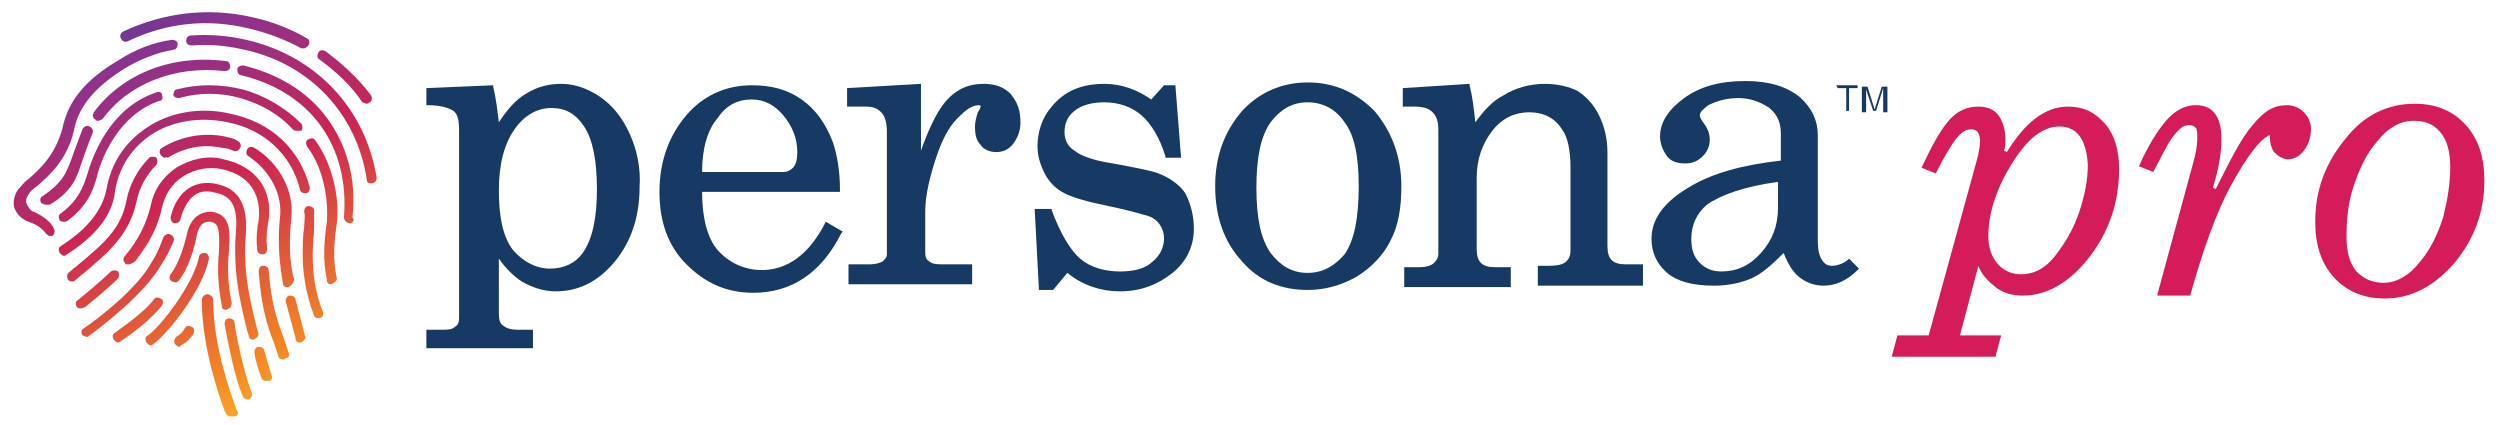 <?xml version="1.0" encoding="utf-8"?>
<!-- Generator: Adobe Illustrator 23.0.3, SVG Export Plug-In . SVG Version: 6.00 Build 0)  -->
<svg version="1.1" id="Layer_1" xmlns="http://www.w3.org/2000/svg" xmlns:xlink="http://www.w3.org/1999/xlink" x="0px" y="0px"
	 viewBox="0 0 175.9 29.9" style="enable-background:new 0 0 175.9 29.9;" xml:space="preserve">
<style type="text/css">
	.st0{fill:#173A64;}
	.st1{fill:url(#SVGID_1_);}
	.st2{fill:url(#SVGID_2_);}
	.st3{fill:url(#SVGID_3_);}
	.st4{fill:url(#SVGID_4_);}
	.st5{fill:url(#SVGID_5_);}
	.st6{fill:url(#SVGID_6_);}
	.st7{fill:url(#SVGID_7_);}
	.st8{fill:url(#SVGID_8_);}
	.st9{fill:url(#SVGID_9_);}
	.st10{fill:url(#SVGID_10_);}
	.st11{fill:url(#SVGID_11_);}
	.st12{fill:url(#SVGID_12_);}
	.st13{fill:url(#SVGID_13_);}
	.st14{fill:url(#SVGID_14_);}
	.st15{fill:url(#SVGID_15_);}
	.st16{fill:url(#SVGID_16_);}
	.st17{fill:url(#SVGID_17_);}
	.st18{fill:url(#SVGID_18_);}
	.st19{fill:url(#SVGID_19_);}
	.st20{fill:url(#SVGID_20_);}
	.st21{fill:url(#SVGID_21_);}
	.st22{fill:url(#SVGID_22_);}
	.st23{fill:url(#SVGID_23_);}
	.st24{fill:url(#SVGID_24_);}
	.st25{fill:url(#SVGID_25_);}
	.st26{fill:url(#SVGID_26_);}
	.st27{fill:url(#SVGID_27_);}
	.st28{fill:url(#SVGID_28_);}
	.st29{enable-background:new    ;}
	.st30{fill:#D41C5A;}
</style>
<g>
	<g>
		<g>
			<path class="st0" d="M44.3,9.4c-0.5-1.1-1.2-2-2.1-2.6c-0.9-0.6-1.8-0.9-2.7-0.9S37.8,6.1,37,6.6c-0.7,0.4-1.3,1.1-1.9,2
				c-0.1-0.8-0.2-1.7-0.4-2.5V6L30,6.2v1.2h0.1c0.9,0,1.5,0.2,1.8,0.4c0.3,0.2,0.4,0.7,0.4,1.3v13.3c0,0.3-0.1,0.5-0.3,0.6
				c-0.2,0.2-0.5,0.2-1,0.2h-1v1.3h7.5v-1.3h-1.1c-0.4,0-0.8-0.1-1-0.3c-0.2-0.1-0.3-0.4-0.3-0.8v-3.9c0.5,0.7,1,1.2,1.6,1.6
				c0.7,0.4,1.5,0.7,2.4,0.7c1.5,0,2.8-0.6,3.9-1.8c1.3-1.4,2-3.3,2-5.5C45.1,11.8,44.8,10.5,44.3,9.4z M38.7,18.9
				c-1,0-1.9-0.5-2.6-1.3c-0.7-0.9-1-2.3-1-4.2c0-1.9,0.4-3.3,1.1-4.3c0.7-1,1.6-1.5,2.6-1.5s1.7,0.4,2.3,1.3s0.9,2.4,0.9,4.4
				s-0.3,3.5-1,4.5C40.5,18.5,39.7,18.9,38.7,18.9z"/>
		</g>
		<g>
			<path class="st0" d="M58.1,15.6L58,15.8c-1.1,2.1-2.6,3.2-4.4,3.2c-1.2,0-2.3-0.5-3.1-1.4c-0.7-0.8-1.1-2.2-1.1-4.1h9.7v-0.1
				c0-1.4-0.2-2.5-0.5-3.4c-0.5-1.3-1.2-2.3-2.2-3s-2.1-1-3.5-1c-1.8,0-3.4,0.7-4.6,2.1c-1.2,1.4-1.9,3.2-1.9,5.4
				c0,2.1,0.6,3.8,1.9,5.1c1.3,1.3,2.8,2,4.7,2c2.7,0,4.8-1.4,6.2-4.2l0.1-0.1L58.1,15.6z M52.9,7c0.9,0,1.6,0.4,2.2,1.1
				c0.6,0.7,1,1.6,1,2.6c0,0.5-0.1,0.9-0.3,1.1s-0.4,0.3-0.7,0.3h-5.7c0-1.7,0.4-3,1.1-3.8C51.1,7.4,51.9,7,52.9,7z"/>
		</g>
		<g>
			<path class="st0" d="M71.8,8.6c0,0.6-0.2,1.1-0.5,1.5s-0.7,0.6-1.2,0.6s-0.9-0.2-1.1-0.5c-0.3-0.3-0.4-0.7-0.4-1.3
				c0-0.3,0.1-0.7,0.2-1C69,7.6,69,7.5,69,7.5s0-0.1-0.1-0.1c-0.4,0-0.8,0.2-1.3,0.7c-0.7,0.6-1.2,1.5-1.6,2.6
				c-0.6,1.7-0.9,3.1-0.9,4.2v2.9c0,0.3,0.1,0.5,0.3,0.6c0.2,0.2,0.6,0.2,1.1,0.2h1.9V20h-8.7v-1.4h1.5c0.4,0,0.7-0.1,0.9-0.2
				c0.2-0.2,0.3-0.3,0.3-0.5V9.3c0-0.6-0.1-1.1-0.4-1.4c-0.3-0.3-0.6-0.4-1.1-0.4h-1.3V6.2l5.2-0.3v4.7c0.5-1.4,1-2.5,1.6-3.3
				c0.8-1,1.7-1.4,2.8-1.4c0.8,0,1.4,0.2,1.9,0.7C71.6,7.2,71.8,7.8,71.8,8.6z"/>
		</g>
		<g>
			<path class="st0" d="M84,16.1c0,1.2-0.5,2.3-1.5,3.1c-1,0.8-2.2,1.3-3.7,1.3c-1.3,0-2.6-0.4-3.7-1.3l-1,1.2h-1l-0.3-5.7H74v0.1
				c0.6,1.6,1.3,2.8,2,3.4s1.7,0.9,2.8,0.9c1,0,1.8-0.2,2.3-0.7c0.5-0.4,0.8-1,0.8-1.6c0-0.4-0.1-0.7-0.3-1
				c-0.2-0.3-0.5-0.5-0.8-0.6c-0.4-0.1-1.3-0.4-2.8-0.7c-1.5-0.3-2.5-0.6-3.1-0.9s-1.1-0.8-1.4-1.4S73,11,73,10.3c0-1,0.3-2,1-2.8
				c0.9-1.1,2.1-1.6,3.7-1.6C78.9,5.9,80,6.3,81,7l0.9-1h0.8l0.4,5.1H82V11c-0.4-1.3-1-2.3-1.7-2.9s-1.6-0.9-2.6-0.9
				c-0.9,0-1.6,0.2-2.1,0.6c-0.5,0.4-0.7,0.9-0.7,1.5c0,0.5,0.2,1,0.7,1.3c0.5,0.4,1.4,0.7,2.7,0.9c1.6,0.3,2.7,0.5,3.2,0.7
				c0.8,0.3,1.5,0.8,1.9,1.4C83.8,14.4,84,15.2,84,16.1z"/>
		</g>
		<g>
			<path class="st0" d="M96.7,7.8c-1.3-1.3-2.8-2-4.7-2c-1.8,0-3.4,0.7-4.6,2c-1.2,1.4-1.9,3.1-1.9,5.3c0,2.1,0.6,3.9,1.9,5.3
				c1.2,1.4,2.8,2,4.6,2c1.2,0,2.3-0.3,3.4-0.9c1-0.6,1.9-1.5,2.4-2.5c0.6-1.1,0.8-2.4,0.8-3.9C98.6,11,97.9,9.2,96.7,7.8z M92,19.2
				c-1.1,0-1.9-0.5-2.6-1.4c-0.7-1-1-2.5-1-4.6s0.3-3.6,1-4.6c0.7-0.9,1.5-1.4,2.6-1.4s2,0.5,2.6,1.4c0.7,0.9,1,2.4,1,4.5
				c0,2.2-0.3,3.8-1,4.8C93.9,18.7,93.1,19.2,92,19.2z"/>
		</g>
		<g>
			<path class="st0" d="M115.6,18.7v1.4h-7.4v-1.4h0.8c0.6,0,1-0.1,1.2-0.3c0.2-0.2,0.3-0.4,0.3-0.8v-5.8c0-1.2-0.2-2.2-0.6-2.7
				c-0.5-0.8-1.3-1.2-2.3-1.2s-1.9,0.4-2.6,1.3c-0.7,0.9-1.1,2-1.1,3.3v5c0,0.5,0.1,0.8,0.3,1c0.2,0.2,0.5,0.3,1,0.3h1.1v1.4h-7.5
				v-1.4h1.1c0.4,0,0.8-0.1,1-0.3c0.2-0.2,0.3-0.4,0.3-0.6V9.1c0-0.5-0.1-0.9-0.4-1.2c-0.3-0.3-0.7-0.4-1.3-0.4h-0.8V6.2l4.7-0.3V6
				c0.2,0.8,0.3,1.6,0.4,2.6c0.6-0.8,1.2-1.5,2-1.9c0.8-0.5,1.8-0.8,2.9-0.8c0.9,0,1.7,0.2,2.3,0.5c0.6,0.4,1.1,0.9,1.5,1.7
				s0.6,1.7,0.6,2.6v6.6c0,0.5,0.1,0.8,0.3,1c0.2,0.2,0.5,0.3,1,0.3h1.2V18.7z"/>
		</g>
		<g>
			<path class="st0" d="M130.1,18.2l-0.1,0.1c-0.4,0.3-0.8,0.4-1.1,0.4s-0.5-0.1-0.7-0.4s-0.3-0.7-0.3-1.4V9.5c0-1-0.4-1.9-1.3-2.7
				c-0.9-0.7-2.1-1.1-3.8-1.1c-1.8,0-3.2,0.4-4.3,1.2c-1.1,0.8-1.7,1.7-1.7,2.7c0,0.5,0.2,1,0.5,1.4s0.8,0.5,1.3,0.5
				s0.9-0.2,1.2-0.5c0.3-0.3,0.5-0.7,0.5-1.2c0-0.3-0.1-0.7-0.4-1.1c-0.3-0.4-0.3-0.5-0.3-0.6c0-0.2,0.2-0.4,0.6-0.7
				c0.6-0.3,1.3-0.5,2.1-0.5c0.9,0,1.6,0.3,2.2,0.7c0.6,0.5,0.8,1.1,0.8,1.8v1.9c-2.7,0.3-4.9,0.9-6.5,1.9c-1.7,1-2.6,2.2-2.6,3.6
				c0,1,0.4,1.8,1.1,2.4s1.8,0.9,3.3,0.9c1,0,1.9-0.2,2.6-0.5s1.4-0.9,2.3-1.8c0.3,0.8,0.7,1.4,1.1,1.7c0.5,0.4,1.1,0.6,1.7,0.6
				c0.9,0,1.7-0.4,2.4-1.1l0.1-0.1L130.1,18.2z M121.1,19.1c-0.6,0-1.1-0.2-1.5-0.6s-0.6-0.9-0.6-1.7c0-1,0.4-1.8,1.1-2.4
				c1-0.7,2.7-1.3,5-1.6v1.8c0,1.3-0.4,2.3-1.2,3.2C123.1,18.7,122.2,19.1,121.1,19.1z"/>
		</g>
	</g>
	<g>
		<g>
			<g>
				
					<linearGradient id="SVGID_1_" gradientUnits="userSpaceOnUse" x1="1.935" y1="1613.981" x2="17.641" y2="1649.755" gradientTransform="matrix(1 0 0 1 0 -1617)">
					<stop  offset="7.411859e-03" style="stop-color:#204496"/>
					<stop  offset="0.243" style="stop-color:#893390"/>
					<stop  offset="0.504" style="stop-color:#CC2453"/>
					<stop  offset="0.835" style="stop-color:#F58822"/>
					<stop  offset="0.991" style="stop-color:#FFC82D"/>
				</linearGradient>
				<path class="st1" d="M10.6,24.3c-0.1,0-0.2-0.1-0.3-0.2c-0.1-0.2-0.1-0.4,0.1-0.5c0.9-0.6,3.2-3.6,3.6-5.5
					c0-0.2,0.2-0.3,0.4-0.3s0.3,0.2,0.3,0.4c-0.4,2.1-2.8,5.2-3.9,6C10.7,24.3,10.6,24.3,10.6,24.3z"/>
			</g>
			<g>
				
					<linearGradient id="SVGID_2_" gradientUnits="userSpaceOnUse" x1="-0.921" y1="1615.235" x2="14.785" y2="1651.009" gradientTransform="matrix(1 0 0 1 0 -1617)">
					<stop  offset="7.411859e-03" style="stop-color:#204496"/>
					<stop  offset="0.243" style="stop-color:#893390"/>
					<stop  offset="0.504" style="stop-color:#CC2453"/>
					<stop  offset="0.835" style="stop-color:#F58822"/>
					<stop  offset="0.991" style="stop-color:#FFC82D"/>
				</linearGradient>
				<path class="st2" d="M8.3,24.1c-0.1,0-0.2-0.1-0.3-0.2c-0.1-0.2-0.1-0.4,0.1-0.5c0.7-0.5,2.1-1.5,2.7-2.3
					c0.1-0.2,0.3-0.2,0.5-0.1s0.2,0.3,0.1,0.5c-0.7,0.9-2.1,2-2.9,2.5C8.4,24.1,8.3,24.1,8.3,24.1z"/>
			</g>
			<g>
				
					<linearGradient id="SVGID_3_" gradientUnits="userSpaceOnUse" x1="1.381" y1="1614.224" x2="17.087" y2="1649.999" gradientTransform="matrix(1 0 0 1 0 -1617)">
					<stop  offset="7.411859e-03" style="stop-color:#204496"/>
					<stop  offset="0.243" style="stop-color:#893390"/>
					<stop  offset="0.504" style="stop-color:#CC2453"/>
					<stop  offset="0.835" style="stop-color:#F58822"/>
					<stop  offset="0.991" style="stop-color:#FFC82D"/>
				</linearGradient>
				<path class="st3" d="M12.6,24.4c-0.1,0-0.2-0.1-0.3-0.2c-0.1-0.2,0-0.4,0.1-0.5c0,0,0.4-0.2,0.6-0.6c0.1-0.2,0.3-0.2,0.5-0.1
					s0.2,0.3,0.1,0.5c-0.3,0.5-0.8,0.8-0.9,0.8C12.7,24.4,12.7,24.4,12.6,24.4z"/>
			</g>
		</g>
		<g>
			
				<linearGradient id="SVGID_4_" gradientUnits="userSpaceOnUse" x1="2.936" y1="1613.542" x2="18.642" y2="1649.316" gradientTransform="matrix(1 0 0 1 0 -1617)">
				<stop  offset="7.411859e-03" style="stop-color:#204496"/>
				<stop  offset="0.243" style="stop-color:#893390"/>
				<stop  offset="0.504" style="stop-color:#CC2453"/>
				<stop  offset="0.835" style="stop-color:#F58822"/>
				<stop  offset="0.991" style="stop-color:#FFC82D"/>
			</linearGradient>
			<path class="st4" d="M16.2,29.3c-0.1,0-0.3-0.1-0.3-0.2c0-0.1-0.1-0.1-0.1-0.2c-0.4-1.1-1.6-4.5-1.6-7.8c0-0.2,0.2-0.4,0.4-0.4
				s0.4,0.2,0.4,0.4c0,3.2,1.2,6.5,1.6,7.6c0,0.1,0.1,0.2,0.1,0.2c0.1,0.2,0,0.4-0.2,0.4C16.3,29.3,16.2,29.3,16.2,29.3z"/>
		</g>
		<g>
			
				<linearGradient id="SVGID_5_" gradientUnits="userSpaceOnUse" x1="3.999" y1="1613.075" x2="19.704" y2="1648.85" gradientTransform="matrix(1 0 0 1 0 -1617)">
				<stop  offset="7.411859e-03" style="stop-color:#204496"/>
				<stop  offset="0.243" style="stop-color:#893390"/>
				<stop  offset="0.504" style="stop-color:#CC2453"/>
				<stop  offset="0.835" style="stop-color:#F58822"/>
				<stop  offset="0.991" style="stop-color:#FFC82D"/>
			</linearGradient>
			<path class="st5" d="M17.4,28.1c-0.1,0-0.3-0.1-0.3-0.2c-0.5-1-1-3.5-1.3-5.1c0-0.2,0.1-0.4,0.3-0.4c0.2,0,0.4,0.1,0.4,0.3
				c0.2,1.5,0.8,3.9,1.2,4.9c0.1,0.2,0,0.4-0.2,0.5H17.4z"/>
		</g>
		<g>
			
				<linearGradient id="SVGID_6_" gradientUnits="userSpaceOnUse" x1="10.945" y1="1610.025" x2="26.651" y2="1645.8" gradientTransform="matrix(1 0 0 1 0 -1617)">
				<stop  offset="7.411859e-03" style="stop-color:#204496"/>
				<stop  offset="0.243" style="stop-color:#893390"/>
				<stop  offset="0.504" style="stop-color:#CC2453"/>
				<stop  offset="0.835" style="stop-color:#F58822"/>
				<stop  offset="0.991" style="stop-color:#FFC82D"/>
			</linearGradient>
			<path class="st6" d="M22.4,22.4c-0.1,0-0.3-0.1-0.3-0.2c-0.6-1.5-0.8-3.1-0.8-4.2c0-0.7,0-1.4,0.1-2c0-0.4,0.1-0.8,0-1.1
				c0-0.2,0.1-0.4,0.3-0.4c0.2,0,0.4,0.1,0.4,0.3c0,0.3,0,0.7,0,1.2c0,0.5-0.1,1.2-0.1,1.9c0,1.1,0.1,2.5,0.7,4
				c0.1,0.2,0,0.4-0.2,0.5C22.5,22.3,22.4,22.4,22.4,22.4z"/>
		</g>
		<g>
			
				<linearGradient id="SVGID_7_" gradientUnits="userSpaceOnUse" x1="4.457" y1="1612.874" x2="20.163" y2="1648.648" gradientTransform="matrix(1 0 0 1 0 -1617)">
				<stop  offset="7.411859e-03" style="stop-color:#204496"/>
				<stop  offset="0.243" style="stop-color:#893390"/>
				<stop  offset="0.504" style="stop-color:#CC2453"/>
				<stop  offset="0.835" style="stop-color:#F58822"/>
				<stop  offset="0.991" style="stop-color:#FFC82D"/>
			</linearGradient>
			<path class="st7" d="M4.5,18c-0.1,0-0.2-0.1-0.3-0.2c-0.1-0.2-0.1-0.4,0.1-0.5c2.5-1.6,3-3.1,3.2-4C7.8,11.5,8.8,10,10.3,9
				c1.6-1.1,3.8-1.5,5.9-1c2.9,0.6,4.9,2.5,5.6,5.2c0,0.2-0.1,0.4-0.3,0.4c-0.2,0-0.4-0.1-0.4-0.3c-0.6-2.4-2.5-4.2-5.1-4.7
				c-1.9-0.4-3.9-0.1-5.4,0.9c-1.3,0.9-2.2,2.2-2.5,3.9c-0.1,1.1-0.7,2.8-3.4,4.5C4.6,18,4.5,18,4.5,18z"/>
		</g>
		<g>
			
				<linearGradient id="SVGID_8_" gradientUnits="userSpaceOnUse" x1="8.387" y1="1611.148" x2="24.093" y2="1646.923" gradientTransform="matrix(1 0 0 1 0 -1617)">
				<stop  offset="7.411859e-03" style="stop-color:#204496"/>
				<stop  offset="0.243" style="stop-color:#893390"/>
				<stop  offset="0.504" style="stop-color:#CC2453"/>
				<stop  offset="0.835" style="stop-color:#F58822"/>
				<stop  offset="0.991" style="stop-color:#FFC82D"/>
			</linearGradient>
			<path class="st8" d="M21.1,24.1c-0.2,0-0.3-0.1-0.3-0.3l-0.7-2.6c0-0.2,0.1-0.4,0.3-0.4c0.2,0,0.4,0.1,0.4,0.3l0.7,2.7
				C21.4,23.9,21.3,24.1,21.1,24.1L21.1,24.1z"/>
		</g>
		<g>
			
				<linearGradient id="SVGID_9_" gradientUnits="userSpaceOnUse" x1="9.933" y1="1610.47" x2="25.639" y2="1646.244" gradientTransform="matrix(1 0 0 1 0 -1617)">
				<stop  offset="7.411859e-03" style="stop-color:#204496"/>
				<stop  offset="0.243" style="stop-color:#893390"/>
				<stop  offset="0.504" style="stop-color:#CC2453"/>
				<stop  offset="0.835" style="stop-color:#F58822"/>
				<stop  offset="0.991" style="stop-color:#FFC82D"/>
			</linearGradient>
			<path class="st9" d="M20.2,20.2c-0.2,0-0.3-0.1-0.3-0.3c-0.2-1.2-0.4-2.7-0.2-4.6c0.2-1.6-0.7-3.3-2.2-4.3
				c-0.2-0.1-0.2-0.3-0.1-0.5s0.3-0.2,0.5-0.1c1.8,1.1,2.8,3.1,2.6,4.9c-0.2,1.9-0.1,3.3,0.2,4.4C20.6,20,20.4,20.2,20.2,20.2
				L20.2,20.2z"/>
		</g>
		<g>
			
				<linearGradient id="SVGID_10_" gradientUnits="userSpaceOnUse" x1="7.178" y1="1611.679" x2="22.884" y2="1647.454" gradientTransform="matrix(1 0 0 1 0 -1617)">
				<stop  offset="7.411859e-03" style="stop-color:#204496"/>
				<stop  offset="0.243" style="stop-color:#893390"/>
				<stop  offset="0.504" style="stop-color:#CC2453"/>
				<stop  offset="0.835" style="stop-color:#F58822"/>
				<stop  offset="0.991" style="stop-color:#FFC82D"/>
			</linearGradient>
			<path class="st10" d="M11.6,11.1c-0.1,0-0.2-0.1-0.3-0.2c-0.1-0.2-0.1-0.4,0.1-0.5c1.3-0.8,2.9-1.1,4.4-0.8
				c0.3,0.1,0.6,0.1,0.9,0.3c0.2,0.1,0.3,0.3,0.2,0.5c-0.1,0.2-0.3,0.3-0.5,0.2c-0.2-0.1-0.5-0.2-0.8-0.2c-1.3-0.3-2.7,0-3.8,0.7
				C11.7,11,11.7,11.1,11.6,11.1z"/>
		</g>
		<g>
			
				<linearGradient id="SVGID_11_" gradientUnits="userSpaceOnUse" x1="0.173" y1="1614.754" x2="15.879" y2="1650.529" gradientTransform="matrix(1 0 0 1 0 -1617)">
				<stop  offset="7.411859e-03" style="stop-color:#204496"/>
				<stop  offset="0.243" style="stop-color:#893390"/>
				<stop  offset="0.504" style="stop-color:#CC2453"/>
				<stop  offset="0.835" style="stop-color:#F58822"/>
				<stop  offset="0.991" style="stop-color:#FFC82D"/>
			</linearGradient>
			<path class="st11" d="M5.1,19.8c-0.1,0-0.2,0-0.3-0.1c-0.1-0.1-0.1-0.4,0-0.5c0.2-0.1,0.3-0.3,0.5-0.4c1.9-1.6,3.2-2.6,3.6-4.7
				c0.2-1.1,0.8-2.2,1.6-3c0.1-0.1,0.4-0.1,0.5,0s0.1,0.4,0,0.5c-0.7,0.7-1.2,1.6-1.4,2.6c-0.5,2.3-1.9,3.5-3.8,5.1
				c-0.2,0.1-0.3,0.3-0.5,0.4C5.2,19.8,5.2,19.8,5.1,19.8z"/>
		</g>
		<g>
			
				<linearGradient id="SVGID_12_" gradientUnits="userSpaceOnUse" x1="7.249" y1="1611.648" x2="22.955" y2="1647.422" gradientTransform="matrix(1 0 0 1 0 -1617)">
				<stop  offset="7.411859e-03" style="stop-color:#204496"/>
				<stop  offset="0.243" style="stop-color:#893390"/>
				<stop  offset="0.504" style="stop-color:#CC2453"/>
				<stop  offset="0.835" style="stop-color:#F58822"/>
				<stop  offset="0.991" style="stop-color:#FFC82D"/>
			</linearGradient>
			<path class="st12" d="M19.9,25.3c-0.1,0-0.3-0.1-0.3-0.2c-0.1-0.3-0.2-0.6-0.3-0.9c-0.5-1.3-0.9-2.5-1.1-5.1
				c0-0.2,0.1-0.4,0.3-0.4c0.2,0,0.4,0.1,0.4,0.3c0.2,2.5,0.6,3.5,1.1,4.9c0.1,0.3,0.2,0.6,0.3,0.9c0.1,0.2,0,0.4-0.2,0.4
				C20,25.3,20,25.3,19.9,25.3z"/>
		</g>
		<g>
			
				<linearGradient id="SVGID_13_" gradientUnits="userSpaceOnUse" x1="4.849" y1="1612.702" x2="20.555" y2="1648.476" gradientTransform="matrix(1 0 0 1 0 -1617)">
				<stop  offset="7.411859e-03" style="stop-color:#204496"/>
				<stop  offset="0.243" style="stop-color:#893390"/>
				<stop  offset="0.504" style="stop-color:#CC2453"/>
				<stop  offset="0.835" style="stop-color:#F58822"/>
				<stop  offset="0.991" style="stop-color:#FFC82D"/>
			</linearGradient>
			<path class="st13" d="M9,18.6c-0.1,0-0.2,0-0.2-0.1c-0.1-0.1-0.2-0.3,0-0.5c1-1.2,1.5-2.3,1.8-3.5c0.2-1.1,0.8-2,1.8-2.7
				c1-0.6,2.2-0.9,3.3-0.6c2.3,0.5,3.5,2.1,3.2,4.3l0,0c-0.1,0.5-0.2,1.2-0.1,2c0,0.2-0.1,0.4-0.3,0.4c-0.2,0-0.4-0.1-0.4-0.3
				c-0.1-0.8,0-1.7,0.1-2.1l0,0c0.2-1.9-0.7-3.2-2.6-3.6c-0.9-0.2-1.9,0-2.7,0.5s-1.3,1.3-1.5,2.2c-0.3,1.4-0.9,2.5-1.9,3.8
				C9.2,18.6,9.1,18.6,9,18.6z"/>
		</g>
		<g>
			
				<linearGradient id="SVGID_14_" gradientUnits="userSpaceOnUse" x1="-2.524" y1="1615.939" x2="13.182" y2="1651.713" gradientTransform="matrix(1 0 0 1 0 -1617)">
				<stop  offset="7.411859e-03" style="stop-color:#204496"/>
				<stop  offset="0.243" style="stop-color:#893390"/>
				<stop  offset="0.504" style="stop-color:#CC2453"/>
				<stop  offset="0.835" style="stop-color:#F58822"/>
				<stop  offset="0.991" style="stop-color:#FFC82D"/>
			</linearGradient>
			<path class="st14" d="M5.7,21.7c-0.1,0-0.2,0-0.3-0.1c-0.1-0.2-0.1-0.4,0.1-0.5c0,0,1.6-1.3,2.3-2c0.1-0.1,0.4-0.1,0.5,0
				s0.1,0.4,0,0.5c-0.7,0.7-2.3,2-2.3,2C5.8,21.7,5.7,21.7,5.7,21.7z"/>
		</g>
		<g>
			
				<linearGradient id="SVGID_15_" gradientUnits="userSpaceOnUse" x1="-0.65" y1="1615.116" x2="15.056" y2="1650.89" gradientTransform="matrix(1 0 0 1 0 -1617)">
				<stop  offset="7.411859e-03" style="stop-color:#204496"/>
				<stop  offset="0.243" style="stop-color:#893390"/>
				<stop  offset="0.504" style="stop-color:#CC2453"/>
				<stop  offset="0.835" style="stop-color:#F58822"/>
				<stop  offset="0.991" style="stop-color:#FFC82D"/>
			</linearGradient>
			<path class="st15" d="M6.1,23.7c-0.1,0-0.2-0.1-0.3-0.1c-0.1-0.2-0.1-0.4,0.1-0.5c0.9-0.6,3.8-2.8,4.8-4.7
				c0.4-0.6,0.6-1.2,0.8-1.7c0.1-0.2,0.3-0.3,0.5-0.2c0.2,0.1,0.3,0.3,0.2,0.5c-0.2,0.5-0.5,1.1-0.9,1.7c-1.1,1.9-3.9,4.1-5,4.9
				C6.2,23.7,6.2,23.7,6.1,23.7z"/>
		</g>
		<g>
			
				<linearGradient id="SVGID_16_" gradientUnits="userSpaceOnUse" x1="5.919" y1="1612.232" x2="21.625" y2="1648.006" gradientTransform="matrix(1 0 0 1 0 -1617)">
				<stop  offset="7.411859e-03" style="stop-color:#204496"/>
				<stop  offset="0.243" style="stop-color:#893390"/>
				<stop  offset="0.504" style="stop-color:#CC2453"/>
				<stop  offset="0.835" style="stop-color:#F58822"/>
				<stop  offset="0.991" style="stop-color:#FFC82D"/>
			</linearGradient>
			<path class="st16" d="M17.8,23.9c-0.2,0-0.3-0.1-0.3-0.3l-0.1-0.3c-0.6-2.4-1-4.3-0.8-7c0.2-2.3-0.7-2.6-1.7-2.8
				c-1.1-0.2-1.8,0.5-2.2,1.9c0,0.2-0.2,0.3-0.4,0.3S12,15.5,12,15.3c0.4-1.7,1.5-2.6,3-2.4c1.2,0.2,2.5,0.8,2.3,3.6
				c-0.2,2.5,0.2,4.3,0.8,6.7l0.1,0.3C18.2,23.6,18.1,23.8,17.8,23.9C17.9,23.9,17.9,23.9,17.8,23.9z"/>
		</g>
		<g>
			
				<linearGradient id="SVGID_17_" gradientUnits="userSpaceOnUse" x1="5.295" y1="1612.506" x2="21.001" y2="1648.28" gradientTransform="matrix(1 0 0 1 0 -1617)">
				<stop  offset="7.411859e-03" style="stop-color:#204496"/>
				<stop  offset="0.243" style="stop-color:#893390"/>
				<stop  offset="0.504" style="stop-color:#CC2453"/>
				<stop  offset="0.835" style="stop-color:#F58822"/>
				<stop  offset="0.991" style="stop-color:#FFC82D"/>
			</linearGradient>
			<path class="st17" d="M18.7,26.8c-0.1,0-0.3-0.1-0.3-0.2c0,0-0.4-1-0.5-1.8c0-0.2,0.1-0.4,0.3-0.4c0.2,0,0.4,0.1,0.4,0.3
				c0.2,0.7,0.5,1.7,0.5,1.7c0.1,0.2,0,0.4-0.2,0.4C18.7,26.8,18.7,26.8,18.7,26.8z"/>
		</g>
		<g>
			
				<linearGradient id="SVGID_18_" gradientUnits="userSpaceOnUse" x1="17.552" y1="1607.124" x2="33.258" y2="1642.898" gradientTransform="matrix(1 0 0 1 0 -1617)">
				<stop  offset="7.411859e-03" style="stop-color:#204496"/>
				<stop  offset="0.243" style="stop-color:#893390"/>
				<stop  offset="0.504" style="stop-color:#CC2453"/>
				<stop  offset="0.835" style="stop-color:#F58822"/>
				<stop  offset="0.991" style="stop-color:#FFC82D"/>
			</linearGradient>
			<path class="st18" d="M25.8,7.3c-0.1,0-0.2-0.1-0.3-0.1c-0.8-1.2-1.9-2.2-3-3c-0.2-0.1-0.2-0.3-0.1-0.5s0.3-0.2,0.5-0.1
				c1.2,0.9,2.3,1.9,3.2,3.1c0.1,0.2,0.1,0.4-0.1,0.5C25.9,7.3,25.8,7.3,25.8,7.3z"/>
		</g>
		<g>
			
				<linearGradient id="SVGID_19_" gradientUnits="userSpaceOnUse" x1="10.876" y1="1610.056" x2="26.582" y2="1645.83" gradientTransform="matrix(1 0 0 1 0 -1617)">
				<stop  offset="7.411859e-03" style="stop-color:#204496"/>
				<stop  offset="0.243" style="stop-color:#893390"/>
				<stop  offset="0.504" style="stop-color:#CC2453"/>
				<stop  offset="0.835" style="stop-color:#F58822"/>
				<stop  offset="0.991" style="stop-color:#FFC82D"/>
			</linearGradient>
			<path class="st19" d="M21.4,3.4c-0.1,0-0.1,0-0.2,0c-1.1-0.6-2.4-1.1-3.7-1.4C14.6,1.3,11.7,1.6,9,2.9C8.8,3,8.6,2.9,8.5,2.7
				s0-0.4,0.2-0.5c2.8-1.3,5.9-1.7,9-1c1.4,0.3,2.7,0.8,3.9,1.5c0.2,0.1,0.2,0.3,0.1,0.5C21.6,3.3,21.5,3.4,21.4,3.4z"/>
		</g>
		<g>
			
				<linearGradient id="SVGID_20_" gradientUnits="userSpaceOnUse" x1="-1.145" y1="1615.333" x2="14.561" y2="1651.108" gradientTransform="matrix(1 0 0 1 0 -1617)">
				<stop  offset="7.411859e-03" style="stop-color:#204496"/>
				<stop  offset="0.243" style="stop-color:#893390"/>
				<stop  offset="0.504" style="stop-color:#CC2453"/>
				<stop  offset="0.835" style="stop-color:#F58822"/>
				<stop  offset="0.991" style="stop-color:#FFC82D"/>
			</linearGradient>
			<path class="st20" d="M3.2,14.4c-0.1,0-0.2-0.1-0.3-0.1c-0.1-0.2-0.1-0.4,0.1-0.5c0.6-0.4,1.2-0.9,1.6-1.6
				c0.2-0.4,0.4-0.9,0.6-1.5c0.2-0.5,0.4-1.1,0.6-1.6c0.1-0.2,0.3-0.3,0.5-0.2s0.3,0.3,0.2,0.5c-0.2,0.5-0.4,1-0.6,1.6
				c-0.2,0.6-0.4,1.2-0.6,1.6c-0.4,0.8-1.1,1.4-1.8,1.8C3.4,14.4,3.3,14.4,3.2,14.4z"/>
		</g>
		<g>
			
				<linearGradient id="SVGID_21_" gradientUnits="userSpaceOnUse" x1="6.395" y1="1612.023" x2="22.101" y2="1647.797" gradientTransform="matrix(1 0 0 1 0 -1617)">
				<stop  offset="7.411859e-03" style="stop-color:#204496"/>
				<stop  offset="0.243" style="stop-color:#893390"/>
				<stop  offset="0.504" style="stop-color:#CC2453"/>
				<stop  offset="0.835" style="stop-color:#F58822"/>
				<stop  offset="0.991" style="stop-color:#FFC82D"/>
			</linearGradient>
			<path class="st21" d="M6.9,8.5c-0.1,0-0.1,0-0.2-0.1C6.5,8.3,6.5,8.1,6.6,7.9c2-2.7,5.5-4.1,9.3-3.6c0.2,0,0.3,0.2,0.3,0.4
				S16,5,15.8,5C12.3,4.6,9,5.9,7.2,8.4C7.1,8.4,7,8.5,6.9,8.5z"/>
		</g>
		<g>
			
				<linearGradient id="SVGID_22_" gradientUnits="userSpaceOnUse" x1="13.517" y1="1608.897" x2="29.223" y2="1644.671" gradientTransform="matrix(1 0 0 1 0 -1617)">
				<stop  offset="7.411859e-03" style="stop-color:#204496"/>
				<stop  offset="0.243" style="stop-color:#893390"/>
				<stop  offset="0.504" style="stop-color:#CC2453"/>
				<stop  offset="0.835" style="stop-color:#F58822"/>
				<stop  offset="0.991" style="stop-color:#FFC82D"/>
			</linearGradient>
			<path class="st22" d="M24.6,15.7L24.6,15.7c-0.2,0-0.4-0.2-0.4-0.4c0.4-5-2.3-8.8-7.2-10c-0.2,0-0.3-0.2-0.3-0.4s0.2-0.3,0.4-0.3
				c2.5,0.6,4.6,1.9,5.9,3.7c1.4,1.9,2.1,4.3,1.8,7C25,15.5,24.8,15.7,24.6,15.7z"/>
		</g>
		<g>
			
				<linearGradient id="SVGID_23_" gradientUnits="userSpaceOnUse" x1="1.682" y1="1614.092" x2="17.388" y2="1649.867" gradientTransform="matrix(1 0 0 1 0 -1617)">
				<stop  offset="7.411859e-03" style="stop-color:#204496"/>
				<stop  offset="0.243" style="stop-color:#893390"/>
				<stop  offset="0.504" style="stop-color:#CC2453"/>
				<stop  offset="0.835" style="stop-color:#F58822"/>
				<stop  offset="0.991" style="stop-color:#FFC82D"/>
			</linearGradient>
			<path class="st23" d="M4.5,15.6c-0.1,0-0.2,0-0.3-0.1c-0.1-0.2-0.1-0.4,0.1-0.5c0.8-0.6,1.4-1.3,1.8-2.6C6.5,11,7.7,7.6,11,6.5
				c0.2-0.1,0.4,0,0.4,0.2c0.1,0.2,0,0.4-0.2,0.4c-2.9,1-4.1,4.1-4.4,5.4c-0.4,1.5-1.1,2.3-2,3C4.7,15.6,4.6,15.6,4.5,15.6z"/>
		</g>
		<g>
			
				<linearGradient id="SVGID_24_" gradientUnits="userSpaceOnUse" x1="10.388" y1="1610.27" x2="26.094" y2="1646.044" gradientTransform="matrix(1 0 0 1 0 -1617)">
				<stop  offset="7.411859e-03" style="stop-color:#204496"/>
				<stop  offset="0.243" style="stop-color:#893390"/>
				<stop  offset="0.504" style="stop-color:#CC2453"/>
				<stop  offset="0.835" style="stop-color:#F58822"/>
				<stop  offset="0.991" style="stop-color:#FFC82D"/>
			</linearGradient>
			<path class="st24" d="M20.9,9.2c-0.1,0-0.2,0-0.3-0.1c-1-1.1-2.3-1.8-3.7-2.2c-1.4-0.4-2.9-0.4-4.3,0c-0.2,0-0.4-0.1-0.4-0.2
				c0-0.2,0.1-0.4,0.2-0.4c1.5-0.4,3.1-0.4,4.7,0c1.5,0.4,3,1.3,4.1,2.4c0.1,0.1,0.1,0.4,0,0.5C21,9.2,20.9,9.2,20.9,9.2z"/>
		</g>
		<g>
			
				<linearGradient id="SVGID_25_" gradientUnits="userSpaceOnUse" x1="12.774" y1="1609.222" x2="28.48" y2="1644.997" gradientTransform="matrix(1 0 0 1 0 -1617)">
				<stop  offset="7.411859e-03" style="stop-color:#204496"/>
				<stop  offset="0.243" style="stop-color:#893390"/>
				<stop  offset="0.504" style="stop-color:#CC2453"/>
				<stop  offset="0.835" style="stop-color:#F58822"/>
				<stop  offset="0.991" style="stop-color:#FFC82D"/>
			</linearGradient>
			<path class="st25" d="M23.3,20c-0.2,0-0.3-0.1-0.3-0.3c-0.3-1.5-0.2-2.7,0-4.1c0.1-1.2-0.1-3.6-1.4-5.3c-0.1-0.2-0.1-0.4,0.1-0.5
				s0.4-0.1,0.5,0.1c1.3,1.8,1.7,4.3,1.5,5.8c-0.2,1.4-0.3,2.5,0,3.9C23.7,19.8,23.5,19.9,23.3,20L23.3,20z"/>
		</g>
		<g>
			
				<linearGradient id="SVGID_26_" gradientUnits="userSpaceOnUse" x1="13.155" y1="1609.055" x2="28.861" y2="1644.83" gradientTransform="matrix(1 0 0 1 0 -1617)">
				<stop  offset="7.411859e-03" style="stop-color:#204496"/>
				<stop  offset="0.243" style="stop-color:#893390"/>
				<stop  offset="0.504" style="stop-color:#CC2453"/>
				<stop  offset="0.835" style="stop-color:#F58822"/>
				<stop  offset="0.991" style="stop-color:#FFC82D"/>
			</linearGradient>
			<path class="st26" d="M26.1,12.9c-0.2,0-0.3-0.1-0.3-0.3c-0.7-4.6-4-8.1-8.6-9.1c-1.3-0.3-2.5-0.4-3.7-0.3
				c-0.2,0-0.4-0.1-0.4-0.3s0.1-0.4,0.3-0.4c1.3-0.1,2.6,0,3.9,0.3c4.9,1.1,8.4,4.8,9.2,9.7C26.5,12.7,26.4,12.9,26.1,12.9
				C26.2,12.9,26.1,12.9,26.1,12.9z"/>
		</g>
		<g>
			
				<linearGradient id="SVGID_27_" gradientUnits="userSpaceOnUse" x1="1.63" y1="1614.115" x2="17.336" y2="1649.889" gradientTransform="matrix(1 0 0 1 0 -1617)">
				<stop  offset="7.411859e-03" style="stop-color:#204496"/>
				<stop  offset="0.243" style="stop-color:#893390"/>
				<stop  offset="0.504" style="stop-color:#CC2453"/>
				<stop  offset="0.835" style="stop-color:#F58822"/>
				<stop  offset="0.991" style="stop-color:#FFC82D"/>
			</linearGradient>
			<path class="st27" d="M3.5,16.6c-0.1,0-0.2-0.1-0.3-0.2C3,16.1,2.6,15.8,2,15.6c-0.5-0.2-0.8-0.5-1-1c-0.1-0.4,0-0.9,0.3-1.3
				c0.2-0.2,0.4-0.5,0.7-0.7c0.8-0.7,1.9-1.7,2.4-3.6c0.4-1.9,1.6-3.4,4-4.8c1.1-0.7,2.3-1.2,3.7-1.4c0.2,0,0.4,0.1,0.4,0.3
				s-0.1,0.4-0.3,0.4C11,3.7,9.8,4.2,8.8,4.8C6.7,6.1,5.5,7.5,5.2,9.2l0,0c-0.5,2.1-1.8,3.2-2.6,3.9c-0.3,0.2-0.5,0.4-0.6,0.6
				c-0.2,0.3-0.2,0.5-0.1,0.7s0.3,0.5,0.5,0.5c0.6,0.3,1.2,0.7,1.4,1.2c0.1,0.2,0,0.4-0.1,0.5C3.6,16.6,3.6,16.6,3.5,16.6z"/>
		</g>
		<g>
			
				<linearGradient id="SVGID_28_" gradientUnits="userSpaceOnUse" x1="4.431" y1="1612.886" x2="20.136" y2="1648.66" gradientTransform="matrix(1 0 0 1 0 -1617)">
				<stop  offset="7.411859e-03" style="stop-color:#204496"/>
				<stop  offset="0.243" style="stop-color:#893390"/>
				<stop  offset="0.504" style="stop-color:#CC2453"/>
				<stop  offset="0.835" style="stop-color:#F58822"/>
				<stop  offset="0.991" style="stop-color:#FFC82D"/>
			</linearGradient>
			<path class="st28" d="M15.9,21.8c-0.2,0-0.3-0.1-0.3-0.3c0-0.1-0.4-1.8-0.2-3.7c0.1-1.9-0.1-2.1-0.6-2.2c-0.2,0-0.8-0.1-1,1.2
				c-0.2,0.9-0.6,2.2-1.2,2.9c-0.1,0.2-0.3,0.2-0.5,0.1s-0.2-0.3-0.1-0.5c0.5-0.6,0.9-1.8,1.1-2.6c0.3-1.7,1.3-1.8,1.8-1.8
				c1.4,0.2,1.3,1.5,1.2,2.9c-0.2,1.8,0.2,3.5,0.2,3.5C16.3,21.6,16.2,21.7,15.9,21.8C16,21.8,16,21.8,15.9,21.8z"/>
		</g>
	</g>
	<g>
		<path class="st0" d="M129.2,6h1.5v0.2h-0.6v1.6h-0.2V6.2h-0.6L129.2,6L129.2,6z"/>
		<path class="st0" d="M132.5,7.8V6.7c0-0.1,0-0.3,0-0.5l0,0L132,7.8h-0.2l-0.5-1.5l0,0c0,0.2,0,0.4,0,0.5v1.1H131V6.1h0.4l0.5,1.6
			l0,0l0.5-1.6h0.4v1.8h-0.3L132.5,7.8L132.5,7.8z"/>
	</g>
</g>
<g class="st29">
	<path class="st30" d="M139,11.6c0.5-1.7,0.4-2.5-0.3-2.5c-0.4,0-0.7,0.2-1.1,0.7c-0.3,0.4-0.8,1.2-1.4,2.4l-1-0.4
		c0.7-1.5,1.3-2.6,1.9-3.3c0.6-0.7,1.3-1,2.1-1c0.6,0,1.1,0.2,1.4,0.6c0.3,0.4,0.5,1,0.5,1.7c0,0.3,0,0.6-0.1,0.8l0.2,0.1
		c1.3-2.1,2.7-3.2,4.3-3.2c1.1,0,1.9,0.4,2.6,1.2s1,1.9,1,3.2c0,2.3-0.7,4.4-2.1,6.2c-1.4,1.8-3,2.7-4.7,2.7c-0.7,0-1.4-0.2-1.9-0.6
		s-1-0.9-1.2-1.5l-1.3,4.9h2.9l-0.4,1.5h-7.3l0.4-1.5h2.2L139,11.6z M144.9,8.9c-1.2,0-2.3,0.9-3.4,2.7c-1.1,1.8-1.6,3.5-1.6,5
		c0,0.8,0.2,1.4,0.6,1.9c0.4,0.5,1,0.8,1.7,0.8c0.9,0,1.7-0.4,2.4-1.3s1.3-1.9,1.7-3.1s0.6-2.3,0.6-3.3
		C146.8,9.9,146.2,8.9,144.9,8.9z"/>
	<path class="st30" d="M151.8,20.7l2.5-9.2c0.2-0.7,0.3-1.3,0.3-1.7s0-0.7-0.1-0.8s-0.2-0.2-0.5-0.2c-0.4,0-0.7,0.3-1.1,0.8
		s-0.8,1.4-1.4,2.5l-1-0.4c0.6-1.4,1.3-2.5,1.9-3.2s1.3-1.1,2.1-1.1c1.2,0,1.8,0.8,1.8,2.4c0,1-0.2,2.1-0.6,3.4l0.2,0.1
		c1-2,1.8-3.6,2.6-4.5c0.8-1,1.5-1.4,2.4-1.4c0.5,0,0.9,0.2,1.2,0.5c0.3,0.3,0.5,0.7,0.5,1.2c0,0.6-0.2,1.1-0.5,1.5
		c-0.3,0.4-0.7,0.6-1.1,0.6c-0.4,0-0.7-0.2-1-0.5c-0.2-0.3-0.3-0.7-0.3-1.2C159,9.8,158.1,11,157,13c-1.1,2-2,4.6-2.9,7.8h-2.3V20.7
		z"/>
	<path class="st30" d="M169.9,7.3c1.5,0,2.7,0.5,3.6,1.5c0.9,1,1.3,2.3,1.3,3.9c0,2.2-0.7,4.1-2.1,5.8c-1.4,1.6-3,2.5-4.9,2.5
		c-1.5,0-2.7-0.5-3.6-1.5c-0.9-1-1.3-2.3-1.3-3.9c0-2.2,0.7-4.1,2.1-5.8C166.3,8.1,168,7.3,169.9,7.3z M172.4,11.8
		c0-1.1-0.2-1.9-0.7-2.5s-1.1-0.8-1.9-0.8c-0.9,0-1.8,0.5-2.5,1.4c-0.8,0.9-1.3,2-1.7,3.2c-0.4,1.2-0.5,2.4-0.5,3.5s0.2,1.9,0.7,2.5
		c0.5,0.5,1.1,0.8,1.9,0.8c0.9,0,1.8-0.5,2.5-1.4c0.8-0.9,1.3-2,1.7-3.2C172.2,14.1,172.4,12.9,172.4,11.8z"/>
</g>
</svg>
